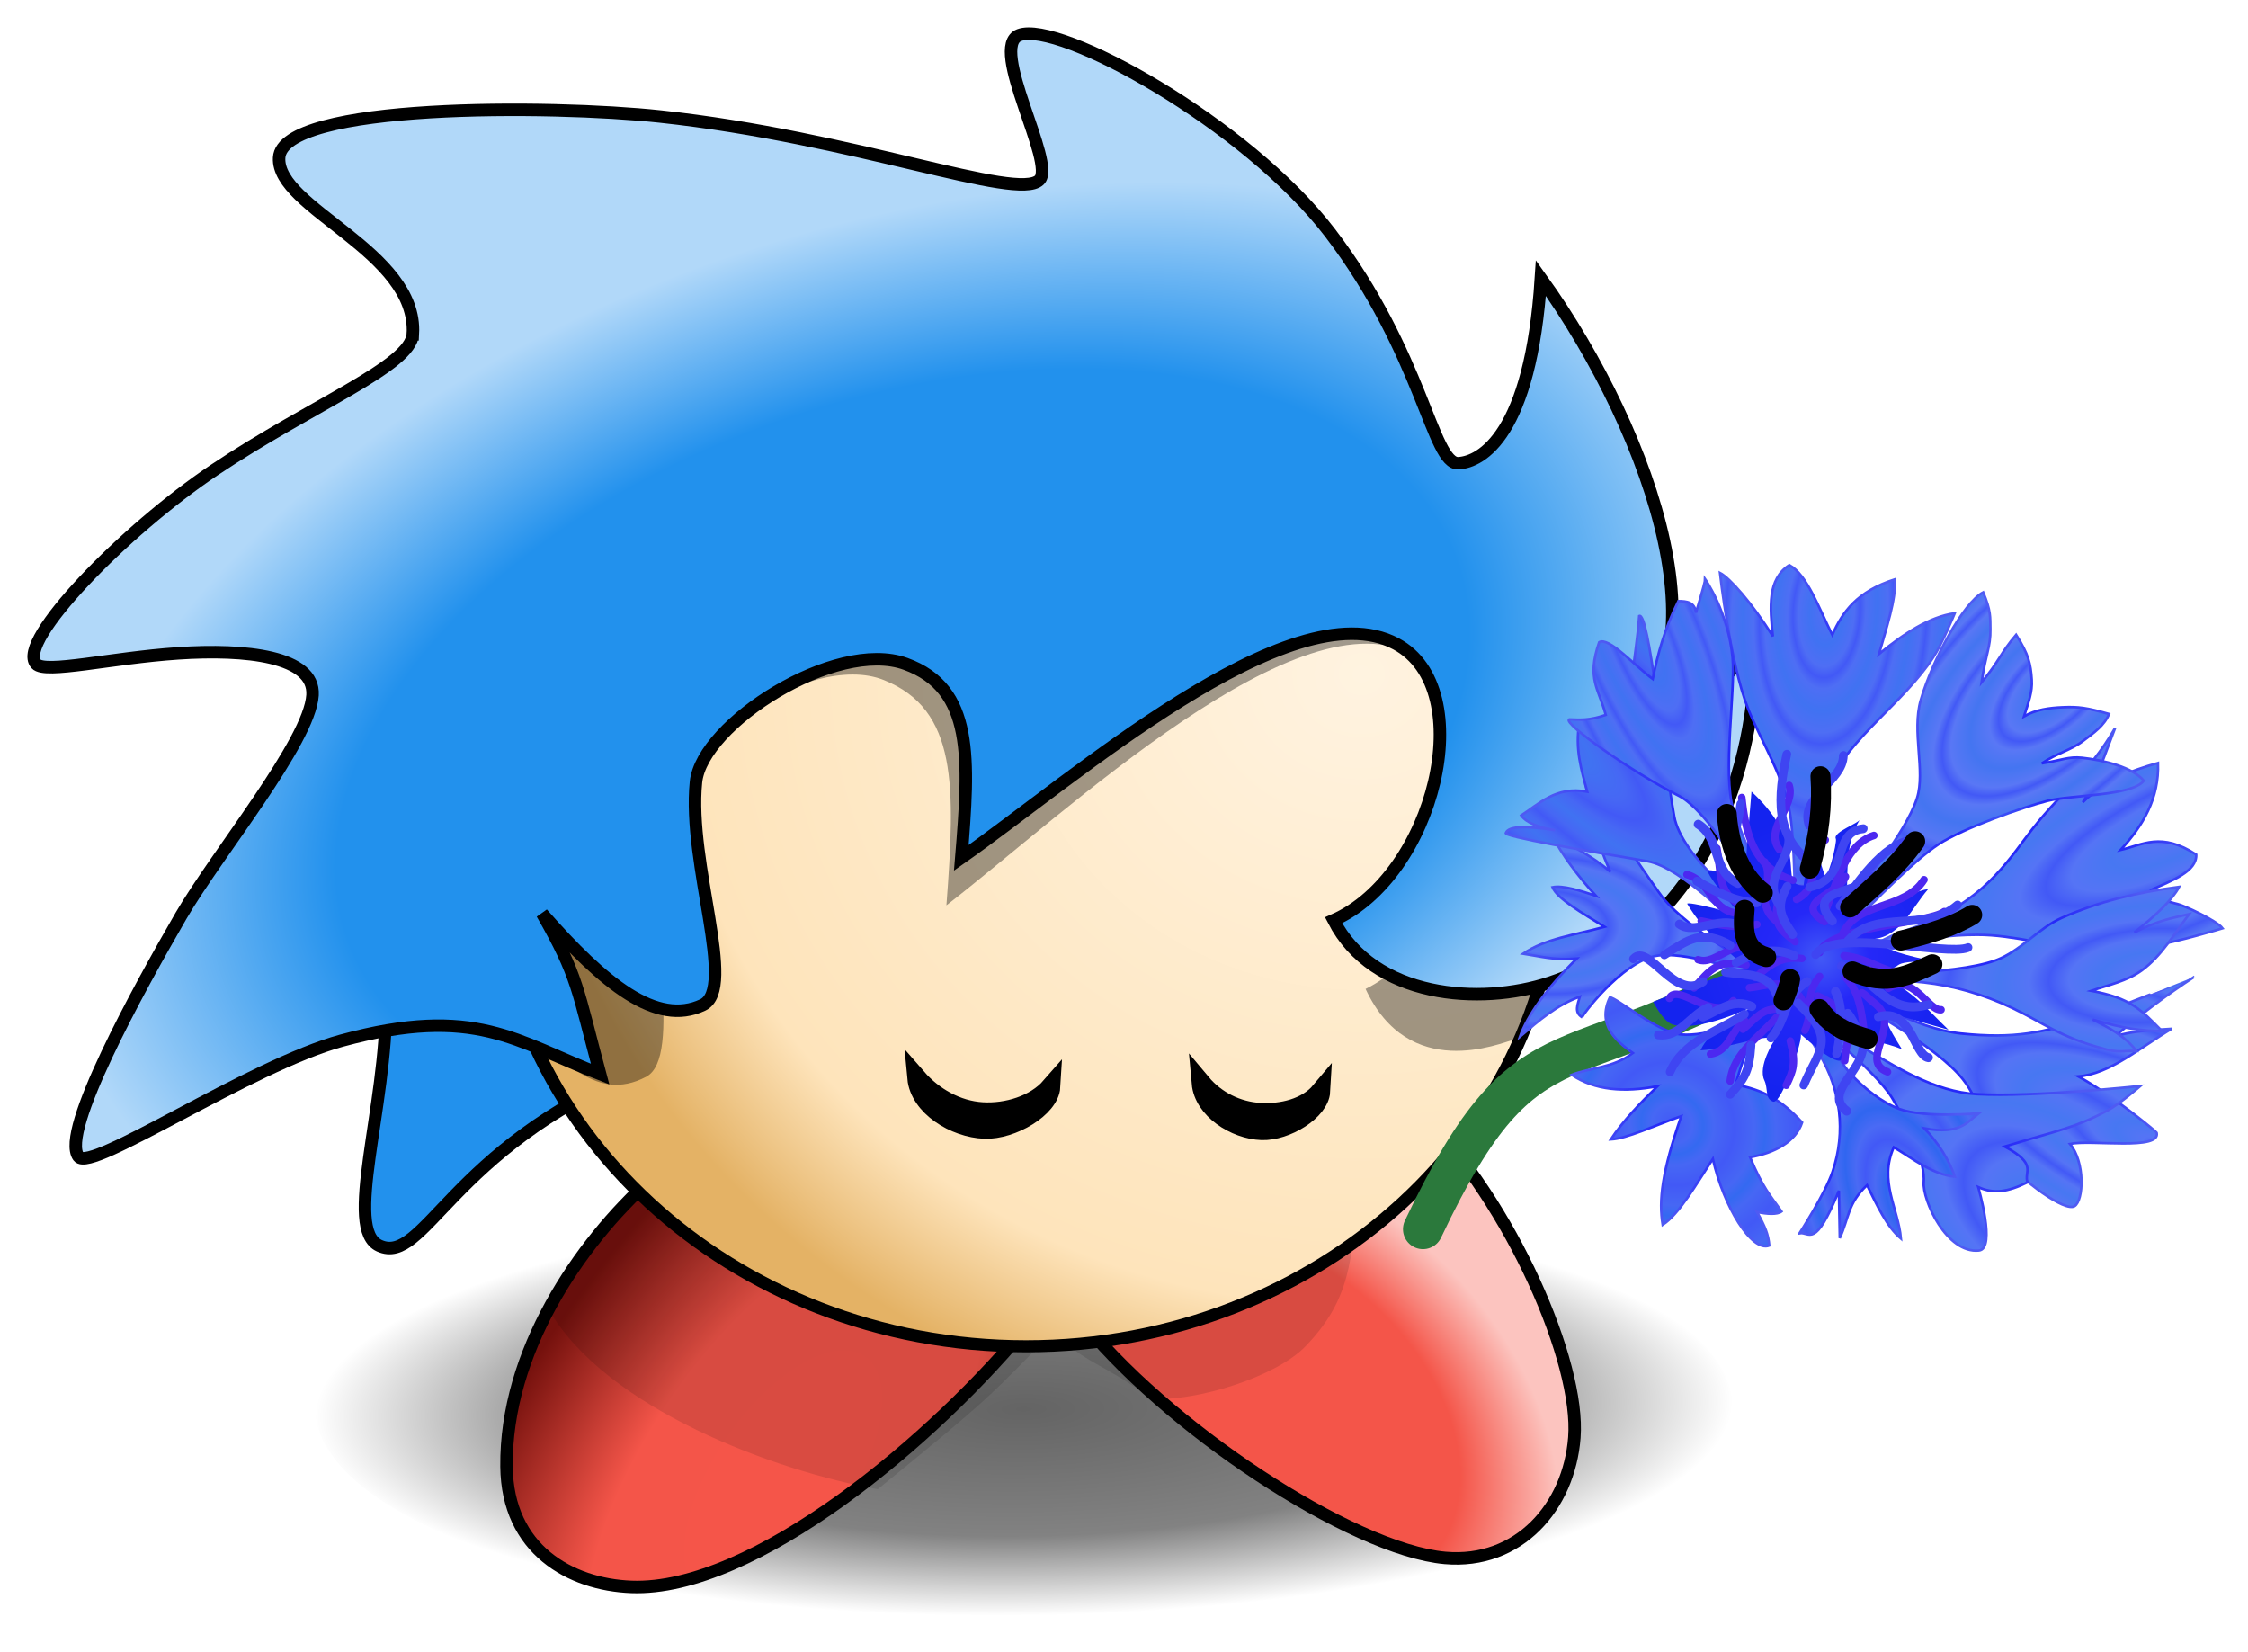 <?xml version="1.0" encoding="UTF-8" standalone="no"?>
<!-- Created with Inkscape (http://www.inkscape.org/) -->

<svg
   xmlns:dc="http://purl.org/dc/elements/1.1/"
   xmlns:cc="http://creativecommons.org/ns#"
   xmlns:rdf="http://www.w3.org/1999/02/22-rdf-syntax-ns#"
   xmlns:svg="http://www.w3.org/2000/svg"
   xmlns="http://www.w3.org/2000/svg"
   xmlns:xlink="http://www.w3.org/1999/xlink"
   xmlns:sodipodi="http://sodipodi.sourceforge.net/DTD/sodipodi-0.dtd"
   xmlns:inkscape="http://www.inkscape.org/namespaces/inkscape"
   width="90.035"
   height="66.159"
   id="svg2"
   version="1.1"
   inkscape:version="0.48.4 r9939"
   sodipodi:docname="boo-bleuet.svg"
   inkscape:export-filename="D:\Raoul\Desktop\Boo yAronet\boo-bleuet.png"
   inkscape:export-xdpi="89.965256"
   inkscape:export-ydpi="89.965256">
  <defs
     id="defs4">
    <linearGradient
       id="linearGradient4499">
      <stop
         style="stop-color:#000000;stop-opacity:0.41;"
         offset="0"
         id="stop4501" />
      <stop
         id="stop4503"
         offset="0.615"
         style="stop-color:#000000;stop-opacity:0.131;" />
      <stop
         id="stop4505"
         offset="1"
         style="stop-color:#000000;stop-opacity:0;" />
    </linearGradient>
    <linearGradient
       id="linearGradient4278">
      <stop
         id="stop4280"
         offset="0"
         style="stop-color:#4c28f0;stop-opacity:1;" />
      <stop
         id="stop4282"
         offset="1"
         style="stop-color:#0509ed;stop-opacity:1;" />
    </linearGradient>
    <linearGradient
       id="linearGradient4155">
      <stop
         id="stop4157"
         offset="0"
         style="stop-color:#4259f6;stop-opacity:1;" />
      <stop
         style="stop-color:#2528f8;stop-opacity:1;"
         offset="0.333"
         id="stop4159" />
      <stop
         id="stop4161"
         offset="1"
         style="stop-color:#1423ef;stop-opacity:1;" />
    </linearGradient>
    <linearGradient
       id="linearGradient4079">
      <stop
         style="stop-color:#4259f6;stop-opacity:1;"
         offset="0"
         id="stop4081" />
      <stop
         id="stop4083"
         offset="0.333"
         style="stop-color:#2528f8;stop-opacity:1;" />
      <stop
         style="stop-color:#4f5af3;stop-opacity:1;"
         offset="1"
         id="stop4085" />
    </linearGradient>
    <linearGradient
       id="linearGradient4029">
      <stop
         style="stop-color:#4259f6;stop-opacity:1;"
         offset="0"
         id="stop4031" />
      <stop
         id="stop4033"
         offset="0.392"
         style="stop-color:#4667f4;stop-opacity:1;" />
      <stop
         style="stop-color:#4072f2;stop-opacity:1;"
         offset="1"
         id="stop4035" />
    </linearGradient>
    <linearGradient
       id="linearGradient4005">
      <stop
         id="stop4007"
         offset="0"
         style="stop-color:#4259f6;stop-opacity:1;" />
      <stop
         style="stop-color:#4667f4;stop-opacity:1;"
         offset="0.654"
         id="stop4009" />
      <stop
         id="stop4011"
         offset="1"
         style="stop-color:#3469f1;stop-opacity:1;" />
    </linearGradient>
    <linearGradient
       id="linearGradient3989">
      <stop
         style="stop-color:#4259f6;stop-opacity:1;"
         offset="0"
         id="stop3991" />
      <stop
         id="stop3993"
         offset="0.466"
         style="stop-color:#4a6af4;stop-opacity:1;" />
      <stop
         style="stop-color:#3066f0;stop-opacity:1;"
         offset="1"
         id="stop3995" />
    </linearGradient>
    <linearGradient
       id="linearGradient3949">
      <stop
         id="stop3951"
         offset="0"
         style="stop-color:#4259f6;stop-opacity:1;" />
      <stop
         style="stop-color:#5574f5;stop-opacity:1;"
         offset="0.392"
         id="stop3953" />
      <stop
         id="stop3955"
         offset="1"
         style="stop-color:#4777f2;stop-opacity:1;" />
    </linearGradient>
    <linearGradient
       id="linearGradient3933">
      <stop
         style="stop-color:#4259f6;stop-opacity:1;"
         offset="0"
         id="stop3935" />
      <stop
         id="stop3937"
         offset="0.314"
         style="stop-color:#5977f5;stop-opacity:1;" />
      <stop
         style="stop-color:#4475f1;stop-opacity:1;"
         offset="1"
         id="stop3939" />
    </linearGradient>
    <linearGradient
       id="linearGradient3909">
      <stop
         id="stop3911"
         offset="0"
         style="stop-color:#4259f6;stop-opacity:1;" />
      <stop
         style="stop-color:#4e6ef4;stop-opacity:1;"
         offset="0.333"
         id="stop3923" />
      <stop
         id="stop3913"
         offset="1"
         style="stop-color:#4072f2;stop-opacity:1;" />
    </linearGradient>
    <linearGradient
       id="linearGradient4140">
      <stop
         id="stop4148"
         offset="0"
         style="stop-color:#000000;stop-opacity:0.73;" />
      <stop
         style="stop-color:#000000;stop-opacity:0.588;"
         offset="0.615"
         id="stop4150" />
      <stop
         style="stop-color:#000000;stop-opacity:0;"
         offset="1"
         id="stop4144" />
    </linearGradient>
    <linearGradient
       id="linearGradient3892">
      <stop
         style="stop-color:#f55549;stop-opacity:1;"
         offset="0"
         id="stop3894" />
      <stop
         id="stop3900"
         offset="0.5"
         style="stop-color:#f45549;stop-opacity:1;" />
      <stop
         style="stop-color:#75110d;stop-opacity:1;"
         offset="1"
         id="stop3896" />
    </linearGradient>
    <linearGradient
       id="linearGradient3882">
      <stop
         style="stop-color:#f45549;stop-opacity:1;"
         offset="0"
         id="stop3884" />
      <stop
         id="stop3890"
         offset="0.662"
         style="stop-color:#f45549;stop-opacity:1;" />
      <stop
         style="stop-color:#fcc4bf;stop-opacity:1;"
         offset="1"
         id="stop3886" />
    </linearGradient>
    <linearGradient
       id="linearGradient3874">
      <stop
         id="stop3876"
         offset="0"
         style="stop-color:#fff3e0;stop-opacity:0;" />
      <stop
         style="stop-color:#fee4bb;stop-opacity:0;"
         offset="0.824"
         id="stop3878" />
      <stop
         id="stop3880"
         offset="1"
         style="stop-color:#e4b265;stop-opacity:0;" />
    </linearGradient>
    <linearGradient
       id="linearGradient3866">
      <stop
         id="stop3868"
         offset="0"
         style="stop-color:#2291ed;stop-opacity:0;" />
      <stop
         style="stop-color:#2291ed;stop-opacity:0;"
         offset="0.67"
         id="stop3870" />
      <stop
         id="stop3872"
         offset="1"
         style="stop-color:#b1d8f9;stop-opacity:0;" />
    </linearGradient>
    <linearGradient
       id="linearGradient3858">
      <stop
         id="stop3860"
         offset="0"
         style="stop-color:#2291ed;stop-opacity:1;" />
      <stop
         style="stop-color:#2291ed;stop-opacity:1;"
         offset="0.421"
         id="stop3862" />
      <stop
         id="stop3864"
         offset="1"
         style="stop-color:#b1d8f9;stop-opacity:1;" />
    </linearGradient>
    <linearGradient
       id="linearGradient3830">
      <stop
         style="stop-color:#2291ed;stop-opacity:1;"
         offset="0"
         id="stop3832" />
      <stop
         id="stop3838"
         offset="0.67"
         style="stop-color:#2291ed;stop-opacity:1;" />
      <stop
         style="stop-color:#b1d8f9;stop-opacity:1;"
         offset="1"
         id="stop3834" />
    </linearGradient>
    <linearGradient
       id="linearGradient3802">
      <stop
         id="stop3804"
         offset="0"
         style="stop-color:#e4b265;stop-opacity:1;" />
      <stop
         style="stop-color:#fee4bb;stop-opacity:1;"
         offset="0.25"
         id="stop3806" />
      <stop
         id="stop3808"
         offset="1"
         style="stop-color:#fff3e0;stop-opacity:1;" />
    </linearGradient>
    <linearGradient
       id="linearGradient3784">
      <stop
         style="stop-color:#fff3e0;stop-opacity:1;"
         offset="0"
         id="stop3786" />
      <stop
         id="stop3800"
         offset="0.824"
         style="stop-color:#fee4bb;stop-opacity:1;" />
      <stop
         style="stop-color:#e4b265;stop-opacity:1;"
         offset="1"
         id="stop3788" />
    </linearGradient>
    <radialGradient
       inkscape:collect="always"
       xlink:href="#linearGradient3784"
       id="radialGradient3828"
       cx="390.655"
       cy="204.951"
       fx="390.655"
       fy="204.951"
       r="20.098"
       gradientTransform="matrix(-1.539,0.025,-0.021,-1.505,1020.069,490.062)"
       gradientUnits="userSpaceOnUse"
       spreadMethod="pad" />
    <radialGradient
       inkscape:collect="always"
       xlink:href="#linearGradient3830"
       id="radialGradient3846"
       cx="360.629"
       cy="198.771"
       fx="360.629"
       fy="198.771"
       r="35.058"
       gradientTransform="matrix(0.947,-0.316,0.189,0.567,-17.785,196.078)"
       gradientUnits="userSpaceOnUse" />
    <radialGradient
       inkscape:collect="always"
       xlink:href="#linearGradient3830"
       id="radialGradient3856"
       cx="341.362"
       cy="210.489"
       fx="341.362"
       fy="210.489"
       r="5.924"
       gradientTransform="matrix(1.596,-0.156,0.194,1.983,-244.264,-153.482)"
       gradientUnits="userSpaceOnUse" />
    <radialGradient
       inkscape:collect="always"
       xlink:href="#linearGradient3882"
       id="radialGradient3888"
       cx="374.984"
       cy="222.066"
       fx="374.984"
       fy="222.066"
       r="10.462"
       gradientTransform="matrix(0.971,0.818,-0.573,0.681,138.952,-236.538)"
       gradientUnits="userSpaceOnUse" />
    <radialGradient
       inkscape:collect="always"
       xlink:href="#linearGradient3892"
       id="radialGradient3898"
       cx="356.518"
       cy="225.067"
       fx="356.518"
       fy="225.067"
       r="11.036"
       gradientTransform="matrix(0.808,0.558,-1.188,1.718,335.834,-361.747)"
       gradientUnits="userSpaceOnUse" />
    <filter
       inkscape:collect="always"
       id="filter4098"
       color-interpolation-filters="sRGB">
      <feGaussianBlur
         inkscape:collect="always"
         stdDeviation="0.723"
         id="feGaussianBlur4100" />
    </filter>
    <filter
       inkscape:collect="always"
       id="filter4132"
       x="-0.069"
       width="1.139"
       y="-0.147"
       height="1.295"
       color-interpolation-filters="sRGB">
      <feGaussianBlur
         inkscape:collect="always"
         stdDeviation="0.843"
         id="feGaussianBlur4134" />
    </filter>
    <radialGradient
       inkscape:collect="always"
       xlink:href="#linearGradient4140"
       id="radialGradient4146"
       cx="357.098"
       cy="230.532"
       fx="357.098"
       fy="230.532"
       r="25.759"
       gradientTransform="matrix(1,-0.009,0.003,0.209,-0.687,185.622)"
       gradientUnits="userSpaceOnUse" />
    <radialGradient
       inkscape:collect="always"
       xlink:href="#linearGradient3909"
       id="radialGradient3907"
       cx="61.79"
       cy="18.85"
       fx="61.79"
       fy="18.85"
       r="4.953"
       gradientTransform="matrix(-0.083,0.079,-0.255,-0.268,77.059,17.861)"
       gradientUnits="userSpaceOnUse"
       spreadMethod="reflect" />
    <radialGradient
       inkscape:collect="always"
       xlink:href="#linearGradient3909"
       id="radialGradient3921"
       cx="73.842"
       cy="21.25"
       fx="73.842"
       fy="21.25"
       r="4.75"
       gradientTransform="matrix(-0.135,0.041,-0.082,-0.267,85.354,16.702)"
       gradientUnits="userSpaceOnUse"
       spreadMethod="reflect" />
    <radialGradient
       inkscape:collect="always"
       xlink:href="#linearGradient3933"
       id="radialGradient3931"
       cx="84.238"
       cy="24.373"
       fx="84.238"
       fy="24.373"
       r="5.145"
       gradientTransform="matrix(-0.122,-0.06,0.121,-0.246,90.601,24.739)"
       gradientUnits="userSpaceOnUse"
       spreadMethod="reflect" />
    <radialGradient
       inkscape:collect="always"
       xlink:href="#linearGradient3949"
       id="radialGradient3947"
       cx="89.926"
       cy="17.297"
       fx="89.926"
       fy="17.297"
       r="6.597"
       gradientTransform="matrix(-0.099,-0.097,0.306,-0.313,93.511,31.558)"
       gradientUnits="userSpaceOnUse"
       spreadMethod="reflect" />
    <radialGradient
       inkscape:collect="always"
       xlink:href="#linearGradient3949"
       id="radialGradient3963"
       cx="94.269"
       cy="22.906"
       fx="94.269"
       fy="22.906"
       r="6.826"
       gradientTransform="matrix(-0.057,-0.124,0.271,-0.124,90.047,37.721)"
       gradientUnits="userSpaceOnUse"
       spreadMethod="reflect" />
    <radialGradient
       inkscape:collect="always"
       xlink:href="#linearGradient3949"
       id="radialGradient3971"
       cx="93.68"
       cy="29.883"
       fx="93.68"
       fy="29.883"
       r="6.573"
       gradientTransform="matrix(0.008,-0.104,0.304,0.023,83.855,38.53)"
       gradientUnits="userSpaceOnUse"
       spreadMethod="reflect" />
    <radialGradient
       inkscape:collect="always"
       xlink:href="#linearGradient3949"
       id="radialGradient3979"
       cx="88.862"
       cy="40.102"
       fx="88.862"
       fy="40.102"
       r="6.905"
       gradientTransform="matrix(0.045,-0.173,0.314,0.083,74.432,45.784)"
       gradientUnits="userSpaceOnUse"
       spreadMethod="reflect" />
    <radialGradient
       inkscape:collect="always"
       xlink:href="#linearGradient3989"
       id="radialGradient3987"
       cx="86.101"
       cy="33.604"
       fx="86.101"
       fy="33.604"
       r="4.166"
       gradientTransform="matrix(0.121,-0.112,0.219,0.237,67.126,36.828)"
       gradientUnits="userSpaceOnUse"
       spreadMethod="reflect" />
    <radialGradient
       inkscape:collect="always"
       xlink:href="#linearGradient4005"
       id="radialGradient4003"
       cx="74.773"
       cy="32.83"
       fx="74.773"
       fy="32.83"
       r="4.963"
       gradientTransform="matrix(0.24,0.093,-0.087,0.225,59.917,21.101)"
       gradientUnits="userSpaceOnUse"
       spreadMethod="reflect" />
    <radialGradient
       inkscape:collect="always"
       xlink:href="#linearGradient3949"
       id="radialGradient4019"
       cx="67.537"
       cy="29.734"
       fx="67.537"
       fy="29.734"
       r="5.066"
       gradientTransform="matrix(0.228,-0.078,0.044,0.128,50.831,31.2)"
       gradientUnits="userSpaceOnUse"
       spreadMethod="reflect" />
    <radialGradient
       inkscape:collect="always"
       xlink:href="#linearGradient4029"
       id="radialGradient4027"
       cx="64.196"
       cy="21.983"
       fx="64.196"
       fy="21.983"
       r="5.501"
       gradientTransform="matrix(0.496,0.213,-0.051,0.118,33.466,5.716)"
       gradientUnits="userSpaceOnUse"
       spreadMethod="reflect" />
    <radialGradient
       inkscape:collect="always"
       xlink:href="#linearGradient4079"
       id="radialGradient4045"
       cx="70.133"
       cy="21.936"
       fx="70.133"
       fy="21.936"
       r="5.501"
       gradientTransform="matrix(1,0,0,0.939,0,1.328)"
       gradientUnits="userSpaceOnUse" />
    <radialGradient
       inkscape:collect="always"
       xlink:href="#linearGradient4079"
       id="radialGradient4053"
       cx="86.849"
       cy="27.82"
       fx="86.849"
       fy="27.82"
       r="6.573"
       gradientTransform="matrix(1,0,0,0.801,0,5.545)"
       gradientUnits="userSpaceOnUse" />
    <radialGradient
       inkscape:collect="always"
       xlink:href="#linearGradient4079"
       id="radialGradient4061"
       cx="85.208"
       cy="31.755"
       fx="85.208"
       fy="31.755"
       r="6.905"
       gradientTransform="matrix(1,0,0,0.628,0,11.812)"
       gradientUnits="userSpaceOnUse" />
    <radialGradient
       inkscape:collect="always"
       xlink:href="#linearGradient4079"
       id="radialGradient4069"
       cx="82.264"
       cy="33.636"
       fx="82.264"
       fy="33.636"
       r="4.166"
       gradientTransform="matrix(1,0,0,1.008,0,-0.255)"
       gradientUnits="userSpaceOnUse" />
    <radialGradient
       inkscape:collect="always"
       xlink:href="#linearGradient4079"
       id="radialGradient4077"
       cx="71.421"
       cy="29.091"
       fx="71.421"
       fy="29.091"
       r="5.066"
       gradientTransform="matrix(1,0,0,1.041,0,-1.178)"
       gradientUnits="userSpaceOnUse" />
    <radialGradient
       inkscape:collect="always"
       xlink:href="#linearGradient4079"
       id="radialGradient4093"
       cx="86.4"
       cy="20.591"
       fx="86.4"
       fy="20.591"
       r="6.597"
       gradientTransform="matrix(1,0,0,0.949,0,1.059)"
       gradientUnits="userSpaceOnUse" />
    <radialGradient
       inkscape:collect="always"
       xlink:href="#linearGradient4079"
       id="radialGradient4101"
       cx="73.788"
       cy="18.326"
       fx="73.788"
       fy="18.326"
       r="4.75"
       gradientTransform="matrix(1,0,0,1.369,0,-6.759)"
       gradientUnits="userSpaceOnUse" />
    <radialGradient
       inkscape:collect="always"
       xlink:href="#linearGradient4079"
       id="radialGradient4109"
       cx="75.454"
       cy="33.842"
       fx="75.454"
       fy="33.842"
       r="4.963"
       gradientTransform="matrix(1,0,0,1.126,0,-4.251)"
       gradientUnits="userSpaceOnUse" />
    <radialGradient
       inkscape:collect="always"
       xlink:href="#linearGradient4079"
       id="radialGradient4117"
       cx="82.833"
       cy="18.737"
       fx="82.833"
       fy="18.737"
       r="5.145"
       gradientTransform="matrix(1,0,0,1.488,0,-9.14)"
       gradientUnits="userSpaceOnUse" />
    <radialGradient
       inkscape:collect="always"
       xlink:href="#linearGradient4079"
       id="radialGradient4141"
       cx="70.366"
       cy="20.189"
       fx="70.366"
       fy="20.189"
       r="4.953"
       gradientTransform="matrix(1,0,0,1.153,0,-3.098)"
       gradientUnits="userSpaceOnUse" />
    <radialGradient
       inkscape:collect="always"
       xlink:href="#linearGradient4155"
       id="radialGradient4153"
       cx="78.281"
       cy="27.134"
       fx="78.281"
       fy="27.134"
       r="5.781"
       gradientUnits="userSpaceOnUse" />
    <radialGradient
       inkscape:collect="always"
       xlink:href="#linearGradient4079"
       id="radialGradient4352"
       cx="85.334"
       cy="23.709"
       fx="85.334"
       fy="23.709"
       r="6.826"
       gradientTransform="matrix(1,0,0,0.631,0,8.744)"
       gradientUnits="userSpaceOnUse" />
    <radialGradient
       inkscape:collect="always"
       xlink:href="#linearGradient4499"
       id="radialGradient4481"
       gradientUnits="userSpaceOnUse"
       gradientTransform="matrix(1,-0.009,0.003,0.209,-0.687,185.622)"
       cx="357.098"
       cy="230.532"
       fx="357.098"
       fy="230.532"
       r="25.759" />
  </defs>
  <sodipodi:namedview
     id="base"
     pagecolor="#ffffff"
     bordercolor="#666666"
     borderopacity="1.0"
     inkscape:pageopacity="0.0"
     inkscape:pageshadow="2"
     inkscape:zoom="7.919596"
     inkscape:cx="60.881481"
     inkscape:cy="44.01713"
     inkscape:document-units="px"
     inkscape:current-layer="layer1"
     showgrid="false"
     inkscape:window-width="1920"
     inkscape:window-height="1027"
     inkscape:window-x="-8"
     inkscape:window-y="-8"
     inkscape:window-maximized="1"
     inkscape:snap-global="true"
     fit-margin-top="1"
     fit-margin-left="1"
     fit-margin-right="1"
     fit-margin-bottom="1" />
  <g
     inkscape:label="Calque 1"
     inkscape:groupmode="layer"
     id="layer1"
     transform="translate(-325.16,-164.793)">
    <path
       sodipodi:type="arc"
       style="fill:url(#radialGradient4146);fill-opacity:1;fill-rule:nonzero;stroke:none;opacity:0.833"
       id="path4136"
       sodipodi:cx="357.09821"
       sodipodi:cy="230.53183"
       sodipodi:rx="25.758928"
       sodipodi:ry="5.7589288"
       d="m 382.857,230.532 c 0,3.181 -11.533,5.759 -25.759,5.759 -14.226,0 -25.759,-2.578 -25.759,-5.759 0,-3.181 11.533,-5.759 25.759,-5.759 14.226,0 25.759,2.578 25.759,5.759 z"
       transform="matrix(1.102,0,0,1.535,-27.363,-132.727)" />
    <path
       style="fill:url(#radialGradient3898);fill-opacity:1;stroke:#000000;stroke-width:0.5;stroke-linecap:butt;stroke-linejoin:miter;stroke-miterlimit:7.18;stroke-opacity:1;stroke-dasharray:none"
       d="m 351.25,212.005 c -2.935,2.611 -5.85,6.979 -5.804,11.518 0.034,3.321 2.555,4.728 5,4.821 4.868,0.186 12.135,-5.852 16.071,-10.714 -4.01,-5.219 -11.976,-6.183 -15.268,-5.625 z"
       id="path3776"
       inkscape:connector-curvature="0"
       sodipodi:nodetypes="csscc" />
    <path
       style="fill:url(#radialGradient3856);fill-opacity:1;stroke:#000000;stroke-width:0.5;stroke-linecap:butt;stroke-linejoin:miter;stroke-miterlimit:7.18;stroke-opacity:1;stroke-dasharray:none"
       d="m 340.625,204.862 c 0.018,4.328 -1.722,9.166 -0.268,9.821 1.786,0.805 2.861,-3.888 10.268,-6.964 -0.629,-3.701 -7.34,-4.864 -10,-2.857 z"
       id="path3772"
       inkscape:connector-curvature="0"
       sodipodi:nodetypes="cscc"
       inkscape:export-filename="D:\Raoul\Desktop\booGF.png"
       inkscape:export-xdpi="514"
       inkscape:export-ydpi="514" />
    <path
       style="fill:url(#radialGradient3888);fill-opacity:1;stroke:#000000;stroke-width:0.5;stroke-linecap:butt;stroke-linejoin:miter;stroke-miterlimit:7.18;stroke-opacity:1;stroke-dasharray:none"
       d="m 382.054,209.326 c 3.668,3.693 6.393,10.032 6.161,13.036 -0.214,2.771 -2.232,5.082 -5.179,4.821 -3.715,-0.329 -11.24,-5.246 -14.732,-9.732 0.169,-5.469 8.921,-9.407 13.75,-8.125 z"
       id="path3774"
       inkscape:connector-curvature="0"
       sodipodi:nodetypes="csscc"
       inkscape:export-filename="D:\Raoul\Desktop\booGF.png"
       inkscape:export-xdpi="514"
       inkscape:export-ydpi="514" />
    <path
       transform="matrix(1.084,0,0,1.196,-11.747,-21.733)"
       style="opacity:0.337;fill:#000000;fill-opacity:1;stroke:none;filter:url(#filter4132);stroke-width:0.439;stroke-miterlimit:7.18;stroke-dasharray:none"
       d="m 336.535,194.192 c 6.184,0.319 19.873,-1.34 24.717,1.486 -0.741,2.001 -0.174,3.459 -2.232,5.374 -1.076,1 -3.971,1.834 -5.675,1.745 -1.786,-1.209 -2.562,-1.207 -3.603,-2.272 -2.441,2.221 -2.132,2.075 -6.511,5.299 -3.744,-0.602 -10.048,-2.678 -12.173,-6.041 1.26,-2.356 2.18,-3.307 5.478,-5.592 z"
       id="path4102"
       inkscape:connector-curvature="0"
       sodipodi:nodetypes="ccsccccc"
       inkscape:export-filename="D:\Raoul\Desktop\booGF.png"
       inkscape:export-xdpi="514"
       inkscape:export-ydpi="514" />
    <path
       sodipodi:type="arc"
       style="fill:url(#radialGradient3828);fill-opacity:1;fill-rule:nonzero;stroke:#000000;stroke-width:0.476;stroke-linecap:butt;stroke-linejoin:miter;stroke-miterlimit:7.18;stroke-opacity:1;stroke-dasharray:none"
       id="path3002"
       sodipodi:cx="402.1875"
       sodipodi:cy="198.56754"
       sodipodi:rx="19.598215"
       sodipodi:ry="19.330357"
       d="m 421.786,198.568 c 0,10.676 -8.774,19.33 -19.598,19.33 -10.824,0 -19.598,-8.654 -19.598,-19.33 0,-10.676 8.774,-19.33 19.598,-19.33 10.824,0 19.598,8.654 19.598,19.33 z"
       transform="matrix(1.088,0,0,1.015,-71.327,-2.459)"
       inkscape:export-filename="D:\Raoul\Desktop\booGF.png"
       inkscape:export-xdpi="514"
       inkscape:export-ydpi="514" />
    <path
       sodipodi:nodetypes="acaca"
       inkscape:connector-curvature="0"
       id="path4154"
       d="m 375.692,210.065 c -1.071,-0.038 -2.324,-0.845 -2.419,-1.894 0.584,0.697 1.431,1.12 2.342,1.175 0.879,0.053 1.874,-0.179 2.436,-0.848 -0.044,0.777 -1.381,1.602 -2.36,1.567 z"
       style="fill:#000000;fill-opacity:1;stroke:#000000;stroke-width:0.771;stroke-linecap:butt;stroke-linejoin:miter;stroke-miterlimit:28.2;stroke-opacity:1;stroke-dasharray:none" />
    <path
       sodipodi:nodetypes="cccccscsssccc"
       inkscape:connector-curvature="0"
       id="path3904"
       d="m 365.854,183.514 c 8.309,0.879 12.508,2.976 18.704,4.909 0.792,4.002 2.167,6.466 2.482,8.973 -0.613,3.29 -1.199,5.137 -2.546,7.613 -0.605,0.161 -3.931,1.438 -5.531,-1.679 4.025,-1.777 5.225,-9.344 1.841,-11.146 -4.224,-2.249 -12.926,5.267 -17.328,8.347 0.33,-3.973 0.424,-6.552 -2.314,-7.544 -2.805,-1.016 -8.151,2.404 -8.393,4.732 -0.341,3.282 0.997,7.898 -0.391,8.555 -1.851,0.876 -3.285,-0.464 -5.77,-3.287 1.444,2.534 -4.777,-1.782 -7.644,-4.249 9.083,-9.3 15.192,-12.491 26.89,-15.224 z"
       style="opacity:0.609;fill:#000000;fill-opacity:1;stroke:none;filter:url(#filter4098)"
       transform="matrix(1.084,0,0,1.196,-30.943,-38.786)" />
    <path
       style="fill:none;stroke:#2b793c;stroke-width:1.6;stroke-linecap:round;stroke-linejoin:miter;stroke-miterlimit:4;stroke-opacity:1;stroke-dasharray:none"
       d="m 382.151,214.018 c 4.374,-9.228 5.76,-5.374 15.276,-11.34"
       id="path4477"
       inkscape:connector-curvature="0"
       sodipodi:nodetypes="cc" />
    <path
       style="fill:url(#radialGradient3846);fill-opacity:1;stroke:#000000;stroke-width:0.5;stroke-linecap:butt;stroke-linejoin:miter;stroke-miterlimit:7.18;stroke-opacity:1;stroke-dasharray:none"
       d="m 341.696,178.166 c 0.185,-3.303 -5.465,-5.022 -5.357,-7.054 0.117,-2.201 10.896,-2.121 15.268,-1.652 7.785,0.836 14.286,3.401 15.179,2.545 0.683,-0.655 -2.048,-5.333 -0.804,-5.804 1.589,-0.602 9.098,3.528 12.45,7.918 3.705,4.852 4.091,9.283 5.139,9.225 0.923,-0.051 2.897,-1.137 3.304,-7.411 4.603,6.405 7.561,15.625 2.946,18.214 2.886,-0.536 3.711,-1.509 5.625,-3.482 0.128,4.634 -1.972,11.404 -8.214,13.482 -2.796,0.931 -7.061,0.616 -8.661,-2.5 4.025,-1.777 5.884,-9.27 2.5,-11.071 -4.224,-2.249 -13.008,5.491 -17.411,8.571 0.33,-3.973 0.506,-6.776 -2.232,-7.768 -2.805,-1.016 -8.151,2.404 -8.393,4.732 -0.341,3.282 1.656,8.272 0.268,8.929 -1.851,0.876 -3.944,-0.837 -6.429,-3.661 1.444,2.534 1.4,2.997 2.321,6.429 -3.364,-1.3 -4.995,-2.796 -10.357,-1.339 -3.648,0.991 -10.052,5.306 -10.536,4.643 -0.732,-1.003 2.399,-6.695 4.107,-9.643 1.431,-2.47 5.156,-6.975 5.268,-8.839 0.094,-1.565 -2.688,-1.852 -5.384,-1.671 -2.695,0.181 -5.323,0.83 -5.688,0.421 -0.805,-0.902 3.559,-5.37 7.143,-7.768 3.953,-2.645 7.874,-4.159 7.946,-5.446 z"
       id="path2996"
       inkscape:connector-curvature="0"
       sodipodi:nodetypes="ssssssscccscscsssccssssssss"
       inkscape:export-xdpi="514"
       inkscape:export-ydpi="514"
       inkscape:export-filename="D:\Raoul\Desktop\booGF.png" />
    <path
       style="fill:#000000;fill-opacity:1;stroke:#000000;stroke-width:0.771;stroke-linecap:butt;stroke-linejoin:miter;stroke-miterlimit:28.2;stroke-opacity:1;stroke-dasharray:none"
       d="m 364.596,210.011 c -1.201,-0.042 -2.606,-0.912 -2.712,-2.045 0.655,0.752 1.6,1.293 2.615,1.354 0.991,0.06 2.113,-0.279 2.743,-1.001 -0.05,0.839 -1.548,1.73 -2.646,1.692 z"
       id="path4152"
       inkscape:connector-curvature="0"
       sodipodi:nodetypes="acaca" />
    <g
       id="g4398"
       transform="matrix(0.937,0.349,-0.349,0.937,87.143,-117.29)">
      <path
         sodipodi:nodetypes="cssccccscsssc"
         transform="translate(325.014,164.643)"
         inkscape:connector-curvature="0"
         id="path3833"
         d="m 80.339,27.954 c -0.004,8.97e-4 2.464,0.526 4.246,0.063 2.088,-0.542 3.058,-1.168 4.53,-2.336 0.769,-0.61 3.44,-3.064 3.441,-3.062 -0.777,1.054 -1.496,2.166 -2.147,3.346 0.537,-0.412 1.278,-0.743 2.02,-1.073 -0.909,1.132 -1.701,2.577 -2.841,3.094 1.576,0.234 3.712,0.991 3.725,1.01 0.443,0.626 -2.358,1.173 -3.094,1.641 0.827,0.466 1.309,1.932 1.042,2.273 -0.277,0.354 -2.303,-0.208 -3.346,-0.821 C 86.861,31.471 86.341,30.337 85.295,29.706 83.844,28.831 80.433,28.365 80.433,28.365"
         style="fill:url(#radialGradient3971);fill-opacity:1;stroke:url(#radialGradient4053);stroke-width:0.1;stroke-linecap:butt;stroke-linejoin:miter;stroke-miterlimit:4;stroke-opacity:1;stroke-dasharray:none" />
      <path
         sodipodi:nodetypes="cssscccacssc"
         transform="translate(325.014,164.643)"
         inkscape:connector-curvature="0"
         id="path3831"
         d="m 78.366,29.454 c 0,0 3.468,1.099 4.53,1.941 1.193,0.947 2.185,2.056 2.368,2.715 0.194,0.701 1.866,2.378 3.03,1.799 0.626,-0.311 -0.915,-2.368 -0.915,-2.368 0.676,0.045 1.17,-0.222 1.784,-0.868 -0.298,-0.361 0.153,-0.816 -1.357,-1.026 1.839,-1.394 2.383,-1.694 3.346,-2.778 0.366,-0.412 0.9,-1.389 0.9,-1.389 0,0 -3.864,1.923 -6.014,2.589 -1.644,0.509 -3.441,0.112 -5.098,-0.189 -0.565,-0.103 -2.573,-0.426 -2.573,-0.426 z"
         style="fill:url(#radialGradient3979);fill-opacity:1;stroke:url(#radialGradient4061);stroke-width:0.1;stroke-linecap:butt;stroke-linejoin:miter;stroke-miterlimit:4;stroke-opacity:1;stroke-dasharray:none" />
      <path
         sodipodi:nodetypes="cssccssccccccccc"
         transform="translate(325.014,164.643)"
         inkscape:connector-curvature="0"
         id="path3829"
         d="m 81.317,37.772 c 0,0 0.409,-1.844 0.379,-2.778 -0.054,-1.688 -0.84,-3.189 -2.147,-4.23 -0.479,-0.381 -1.389,-1.2 -1.389,-1.2 l 0.947,-0.063 c 0,0 1.132,1.186 1.91,1.578 0.666,0.336 1.574,0.638 2.32,0.631 1.058,-0.009 3.03,-0.947 3.03,-0.947 -0.322,0.504 -0.389,1.062 -1.831,1.326 0.74,0.355 1.343,0.824 1.831,1.389 -0.905,0.228 -1.81,-0.089 -2.715,-0.253 -0.09,1.489 1.021,2.226 1.547,3.33 -0.702,-0.252 -1.359,-0.914 -2.02,-1.531 -0.479,0.952 -0.217,1.491 -0.284,2.368 L 82.201,35.625 c -0.078,2.571 -0.531,1.93 -0.884,2.147 z"
         style="fill:url(#radialGradient3987);fill-opacity:1;stroke:url(#radialGradient4069);stroke-width:0.1;stroke-linecap:butt;stroke-linejoin:miter;stroke-miterlimit:4;stroke-opacity:1;stroke-dasharray:none" />
      <path
         sodipodi:nodetypes="cscccccccccccscc"
         transform="translate(325.014,164.643)"
         inkscape:connector-curvature="0"
         id="path3825"
         d="m 75.446,28.744 c 0,0 -2.42,0.033 -3.409,0.631 -1.184,0.716 -1.957,3.33 -1.894,3.33 -0.391,-0.071 -0.35,-0.43 -0.379,-0.742 -0.759,0.639 -1.216,1.493 -1.689,2.336 -0.018,-0.854 0.305,-2.159 1.042,-3.725 -0.822,0.388 -1.43,0.432 -2.083,0.568 0.628,-0.885 1.669,-1.416 2.683,-2.147 -1.035,-0.206 -2.163,-0.39 -2.51,-0.758 0.36,-0.226 1.107,-0.262 1.752,-0.284 -0.947,-0.483 -1.805,-1.037 -2.541,-1.689 0.91,0.167 1.798,0.227 2.746,0.584 -1.127,-1.123 -1.504,-1.995 -2.178,-2.967 0.081,0.069 4.056,2.954 4.609,3.267 1.156,0.655 4.6,1.509 4.83,1.01 z"
         style="fill:url(#radialGradient4019);fill-opacity:1;stroke:url(#radialGradient4077);stroke-width:0.1;stroke-linecap:butt;stroke-linejoin:miter;stroke-miterlimit:4;stroke-opacity:1;stroke-dasharray:none" />
      <path
         sodipodi:nodetypes="sssscsccccccssccs"
         transform="translate(325.014,164.643)"
         inkscape:connector-curvature="0"
         id="path3837"
         d="m 80.97,25.666 c 0.823,-0.688 1.836,-1.201 2.841,-1.578 1.396,-0.524 2.907,-0.567 4.325,-1.026 0.825,-0.267 1.637,-0.595 2.399,-1.01 0.851,-0.464 2.399,-1.641 2.399,-1.641 -0.333,-0.215 -1.782,-0.315 -2.02,-0.284 -0.881,0.113 -1.261,-0.08 -1.2,-0.158 0.673,-0.664 1.459,-1.333 1.2,-1.957 -1.633,-0.37 -2.145,0.381 -2.904,0.884 0.503,-1.228 0.731,-2.477 0.189,-3.788 -0.928,0.672 -1.763,1.436 -2.273,2.525 0.217,-1.023 0.154,-2.094 0.174,-3.236 -0.376,2.188 -1.181,3.164 -1.815,5.351 -0.476,1.641 -0.954,3.372 -3.315,5.256 -0.467,0.372 -1.105,1.152 -1.105,1.152 l 0.126,0.631 c 0,0 0.588,-0.794 0.979,-1.121 z"
         style="fill:url(#radialGradient3947);fill-opacity:1;stroke:url(#radialGradient4093);stroke-width:0.1;stroke-linecap:butt;stroke-linejoin:miter;stroke-miterlimit:4;stroke-opacity:1;stroke-dasharray:none" />
      <path
         sodipodi:nodetypes="cscccccccsccc"
         transform="translate(325.014,164.643)"
         inkscape:connector-curvature="0"
         id="path3823"
         d="m 74.688,27.039 c -0.028,0.071 -2.919,-1.362 -4.277,-1.105 -2.448,0.464 -5.825,1.099 -5.714,0.915 0.007,-0.309 0.715,-0.564 1.815,-0.789 -0.621,0.118 -1.156,0.138 -1.484,-0.079 0.492,-0.654 0.892,-1.603 2.147,-1.815 -0.521,-0.731 -1.068,-1.437 -1.263,-2.494 0.737,-0.053 1.473,-0.088 2.21,0.189 -0.831,-1.89 -0.968,-3.346 -1.452,-5.019 0.31,-0.292 2.661,4.576 4.12,7.04 0.831,1.404 4.04,2.426 4.088,2.21 l 0.694,0.758 z"
         style="fill:url(#radialGradient4027);fill-opacity:1;stroke:url(#radialGradient4045);stroke-width:0.1;stroke-linecap:butt;stroke-linejoin:miter;stroke-miterlimit:4;stroke-opacity:1;stroke-dasharray:none" />
      <path
         sodipodi:nodetypes="csscccccccsscc"
         transform="translate(325.014,164.643)"
         inkscape:connector-curvature="0"
         id="path3819"
         d="m 76.74,24.182 c 0,0 -0.722,-2.472 -0.631,-3.583 0.178,-2.19 1.69,-4.171 2.178,-6.313 0.146,-0.639 0.189,-1.957 0.189,-1.957 -0.904,0.496 -1.619,1.465 -2.273,2.589 -0.089,-1.078 -0.114,-2.231 -0.442,-3.03 -1.265,0.989 -1.521,1.978 -1.578,2.967 -0.879,-0.816 -1.788,-1.908 -2.589,-2.02 -0.63,0.833 -0.145,1.865 0.379,2.904 -1.262,-0.967 -2.447,-1.592 -2.873,-1.641 0,0 1.652,3.27 2.952,4.704 0.922,1.017 2.369,2.118 3.078,3.409 0.464,0.846 1.136,2.557 1.136,2.557 l 0.442,-0.126"
         style="fill:url(#radialGradient3921);fill-opacity:1;stroke:url(#radialGradient4101);stroke-width:0.1;stroke-linecap:butt;stroke-linejoin:miter;stroke-miterlimit:4;stroke-opacity:1;stroke-dasharray:none" />
      <path
         sodipodi:nodetypes="casccccccccccccccsccc"
         transform="translate(325.014,164.643)"
         inkscape:connector-curvature="0"
         id="path3827"
         d="m 76.519,29.691 c 0,0 -0.501,1.008 -0.9,1.389 -0.423,0.404 -1.053,0.755 -1.515,0.884 -0.92,0.255 -2.957,-0.484 -3.204,-0.395 -0.109,1.233 0.886,1.563 1.641,1.768 -0.544,0.86 -1.369,1.115 -1.989,1.673 1.081,0.26 2.213,-0.066 3.378,-0.773 -0.415,0.884 -0.803,1.768 -1.01,2.652 0.595,-0.259 1.424,-1.114 2.32,-1.862 0.053,2.37 0.331,3.485 0.821,4.34 0.472,-0.634 0.689,-1.982 0.963,-3.173 1.068,1.632 2.764,2.97 3.33,2.462 -0.197,-0.407 -0.404,-0.641 -0.931,-1.089 0.404,-0.056 0.806,-0.181 0.915,-0.363 -0.677,-0.462 -1.029,-0.623 -1.941,-1.594 0.846,-0.49 1.499,-1.212 1.468,-2.036 -1.14,-0.574 -1.933,-0.669 -3.03,-0.489 0,0 -0.098,-1.397 -0.047,-1.815 0.079,-0.654 0.237,-1.263 0.237,-1.263 l 0.489,-1.689 z"
         style="fill:url(#radialGradient4003);fill-opacity:1;stroke:url(#radialGradient4109);stroke-width:0.1;stroke-linecap:butt;stroke-linejoin:miter;stroke-miterlimit:4;stroke-opacity:1;stroke-dasharray:none" />
      <path
         sodipodi:nodetypes="csscacacacaccacascc"
         transform="translate(325.014,164.643)"
         inkscape:connector-curvature="0"
         id="path3817"
         d="m 78.729,25.918 c 0.821,-1.768 1.673,-3.741 2.368,-4.688 0.694,-0.947 2.667,-2.589 3.488,-3.157 0.821,-0.568 3.096,-1.352 3.33,-2.099 -0.602,-0.353 -1.784,-0.215 -2.636,4e-6 -0.527,0.133 -0.761,0.397 -1.436,0.773 0.43,-0.603 0.91,-0.899 1.247,-1.436 0.262,-0.417 0.579,-0.865 0.584,-1.357 -0.926,0.075 -1.256,0.151 -1.831,0.395 -0.489,0.207 -0.98,0.463 -1.326,0.884 -0.03,-0.605 -0.017,-1.027 -0.221,-1.484 -0.259,-0.58 -0.469,-0.904 -1.215,-1.468 -0.32,0.873 -0.265,1.222 -0.631,2.273 -0.24,-1.111 -0.151,-1.445 -0.41,-2.115 -0.183,-0.471 -0.235,-0.701 -0.789,-1.294 -0.602,0.669 -0.962,3.264 -0.837,4.924 0.099,1.304 1.173,2.592 1.231,3.725 0.076,1.489 -0.979,4.467 -0.979,4.467 l -0.915,2.068"
         style="fill:url(#radialGradient3931);fill-opacity:1;stroke:url(#radialGradient4117);stroke-width:0.1;stroke-linecap:butt;stroke-linejoin:miter;stroke-miterlimit:4;stroke-opacity:1;stroke-dasharray:none" />
      <path
         sodipodi:nodetypes="cscccccacccascc"
         transform="translate(325.014,164.643)"
         inkscape:connector-curvature="0"
         id="path3835"
         d="m 79.123,27.954 c 2.256,-1.177 4.337,-1.848 7.055,-1.61 1.302,0.114 2.197,0.422 3.914,0.253 0.649,-0.023 0.901,-0.244 1.326,-0.379 -0.667,-0.408 -1.375,-0.488 -2.083,-0.568 1.376,-0.102 2.004,-0.27 2.762,-0.537 -1.124,-0.52 -1.635,-0.797 -3.22,-0.521 0.573,-0.466 1.207,-0.863 1.61,-1.468 0.545,-0.819 0.715,-1.852 0.994,-2.778 -0.54,0.365 -1.02,0.609 -1.799,1.452 0.572,-0.947 0.973,-1.767 1.042,-2.336 -1.52,0.805 -2.802,1.668 -3.962,2.794 -0.755,0.733 -1.093,1.843 -1.894,2.525 -1.422,1.211 -5.323,2.561 -5.303,2.462 l -0.994,0.221"
         style="fill:url(#radialGradient3963);fill-opacity:1;stroke:url(#radialGradient4352);stroke-width:0.1;stroke-linecap:butt;stroke-linejoin:miter;stroke-miterlimit:4;stroke-opacity:1;stroke-dasharray:none" />
      <path
         sodipodi:nodetypes="cscccccccssccc"
         transform="translate(325.014,164.643)"
         inkscape:connector-curvature="0"
         id="path3821"
         d="m 74.688,25.65 c -1.433,-1.496 -3.222,-2.52 -3.977,-2.604 -2.162,-0.242 -5.448,-1.118 -5.224,-1.342 0.389,-0.131 0.759,-0.223 1.31,-0.679 -0.618,-0.875 -1.231,-1.082 -1.263,-2.636 0.281,-0.35 1.647,0.384 2.525,0.631 -0.157,-0.979 -0.261,-2.012 -0.126,-3.283 0.318,-0.116 0.627,-0.191 0.821,0.189 -0.067,-1.066 -0.101,-1.324 -0.126,-1.389 0,0 1.333,0.917 2.131,2.573 0.567,1.176 1.244,4.504 2.147,5.682 0.643,0.839 2.352,2.541 2.352,2.541 l -0.189,0.505 z"
         style="fill:url(#radialGradient3907);fill-opacity:1;stroke:url(#radialGradient4141);stroke-width:0.1;stroke-linecap:butt;stroke-linejoin:miter;stroke-miterlimit:4;stroke-opacity:1;stroke-dasharray:none" />
      <path
         sodipodi:nodetypes="ccccccccccscsscccsccccccsccccsc"
         transform="translate(325.014,164.643)"
         inkscape:connector-curvature="0"
         id="path4145"
         d="m 77.812,21.353 c -0.298,1.331 0.471,2.512 0.712,3.627 l 1.145,-0.353 C 80.447,23.774 80.976,23.24 81.339,23.05 80.981,23.994 80.968,25.197 80,25.684 c 0.478,0.302 1.536,0.149 2.589,0 -2.422,0.839 -0.27,0.628 -2.768,1.205 2.171,0.023 3.061,0.662 4.241,1.161 -2.689,0.249 -3.241,0.01 -1.473,1.384 -1.287,-0.061 -2.881,0.674 -3.795,-0.357 0,0 3.042,2.112 0.938,1.607 -0.291,-0.07 -1.161,-0.402 -1.161,-0.402 0.162,0 0.296,2.918 -0.09,2.918 -0.357,0 -0.347,-0.408 -0.624,-0.679 -0.447,-0.437 -0.187,-1.607 -0.187,-1.607 -0.069,-0.441 -1.621,0.943 -2.626,1.376 0.05,-0.819 0.775,-1.586 1.339,-2.366 0,0 -1.67,1.754 -2.768,1.786 -0.393,0.011 -1.027,-0.58 -1.027,-0.58 2.109,-1.905 2.076,-1.803 2.991,-2.589 -1.051,-0.411 -2.11,-0.786 -3.08,-1.562 -0.099,-0.099 2.076,-0.379 2.455,-0.223 0.112,0.162 -2.323,-1.204 -2.143,-1.339 0.729,-0.246 1.739,0.06 2.666,0.204 -0.88,-0.649 -1.031,0.169 -1.557,-1.693 L 73.34,21.865 c 3.127,1.293 2.228,3.186 3.267,2.792 l -0.446,-2.054 1.027,1.295 c 0.3,0.5 0.077,-1.347 -0.021,-1.438 -0.228,-0.214 0.69,-0.928 0.646,-1.106 z"
         style="fill:url(#radialGradient4153);fill-opacity:1;stroke:none" />
      <g
         style="stroke:#4c28f0;stroke-width:0.3;stroke-linecap:round;stroke-miterlimit:4;stroke-opacity:1;stroke-dasharray:none"
         id="g4231">
        <path
           transform="translate(325.014,164.643)"
           inkscape:connector-curvature="0"
           id="path4177"
           d="m 79.107,26.733 c 1.255,-0.354 2.371,0.405 3.259,-0.737"
           style="fill:none;stroke:#4c28f0;stroke-width:0.3;stroke-linecap:round;stroke-linejoin:miter;stroke-miterlimit:4;stroke-opacity:1;stroke-dasharray:none" />
        <path
           transform="translate(325.014,164.643)"
           inkscape:connector-curvature="0"
           id="path4179"
           d="m 80.29,27.871 c 0.206,0.029 0.383,0.146 0.58,0.201 1.468,0.411 0.205,2.411 1.496,2.411"
           style="fill:none;stroke:#4c28f0;stroke-width:0.3;stroke-linecap:round;stroke-linejoin:miter;stroke-miterlimit:4;stroke-opacity:1;stroke-dasharray:none" />
        <path
           transform="translate(325.014,164.643)"
           inkscape:connector-curvature="0"
           id="path4221"
           d="M 76.138,24.612 C 74.463,24.701 73.688,23.484 73.058,22.224"
           style="fill:none;stroke:#4c28f0;stroke-width:0.3;stroke-linecap:round;stroke-linejoin:miter;stroke-miterlimit:4;stroke-opacity:1;stroke-dasharray:none" />
        <path
           transform="translate(325.014,164.643)"
           inkscape:connector-curvature="0"
           id="path4229"
           d="m 77.433,29.992 c -0.395,1.027 -1.119,1.953 -0.848,3.036"
           style="fill:none;stroke:#4c28f0;stroke-width:0.3;stroke-linecap:round;stroke-linejoin:miter;stroke-miterlimit:4;stroke-opacity:1;stroke-dasharray:none" />
        <path
           transform="translate(325.014,164.643)"
           inkscape:connector-curvature="0"
           id="path4181"
           d="m 78.683,28.608 c 1.877,0.157 1.582,0.816 1.92,2.054"
           style="fill:none;stroke:#4c28f0;stroke-width:0.3;stroke-linecap:round;stroke-linejoin:miter;stroke-miterlimit:4;stroke-opacity:1;stroke-dasharray:none" />
        <path
           transform="translate(325.014,164.643)"
           inkscape:connector-curvature="0"
           id="path4183"
           d="m 77.478,29.634 c -0.712,0.15 -0.829,0.756 -1.138,1.272"
           style="fill:none;stroke:#4c28f0;stroke-width:0.3;stroke-linecap:round;stroke-linejoin:miter;stroke-miterlimit:4;stroke-opacity:1;stroke-dasharray:none" />
        <path
           transform="translate(325.014,164.643)"
           inkscape:connector-curvature="0"
           id="path4185"
           d="m 78.281,30.684 c 0.53,0.751 0.53,1.05 0.469,1.719"
           style="fill:none;stroke:#4c28f0;stroke-width:0.3;stroke-linecap:round;stroke-linejoin:miter;stroke-miterlimit:4;stroke-opacity:1;stroke-dasharray:none" />
        <path
           transform="translate(325.014,164.643)"
           inkscape:connector-curvature="0"
           id="path4187"
           d="m 78.348,29.166 c -0.961,-0.979 -1.54,-0.313 -2.344,0.089"
           style="fill:none;stroke:#4c28f0;stroke-width:0.3;stroke-linecap:round;stroke-linejoin:miter;stroke-miterlimit:4;stroke-opacity:1;stroke-dasharray:none" />
        <path
           transform="translate(325.014,164.643)"
           inkscape:connector-curvature="0"
           id="path4213"
           d="m 78.482,27.849 c -0.325,0.885 0.263,1.426 0.201,2.232"
           style="fill:none;stroke:#4c28f0;stroke-width:0.3;stroke-linecap:round;stroke-linejoin:miter;stroke-miterlimit:4;stroke-opacity:1;stroke-dasharray:none" />
        <path
           transform="translate(325.014,164.643)"
           inkscape:connector-curvature="0"
           id="path4195"
           d="m 75.402,26.777 c -0.668,0.457 -1.448,0.54 -2.143,0.647"
           style="fill:none;stroke:#4c28f0;stroke-width:0.3;stroke-linecap:round;stroke-linejoin:miter;stroke-miterlimit:4;stroke-opacity:1;stroke-dasharray:none" />
        <path
           transform="translate(325.014,164.643)"
           inkscape:connector-curvature="0"
           id="path4191"
           d="m 75.871,27.804 c -1.141,-0.367 -1.405,1.116 -2.188,1.116"
           style="fill:none;stroke:#4c28f0;stroke-width:0.3;stroke-linecap:round;stroke-linejoin:miter;stroke-miterlimit:4;stroke-opacity:1;stroke-dasharray:none" />
        <path
           transform="translate(325.014,164.643)"
           inkscape:connector-curvature="0"
           id="path4193"
           d="m 74.464,26.643 c -1.015,0.221 -1.415,-0.847 -2.388,-0.759"
           style="fill:none;stroke:#4c28f0;stroke-width:0.3;stroke-linecap:round;stroke-linejoin:miter;stroke-miterlimit:4;stroke-opacity:1;stroke-dasharray:none" />
        <path
           transform="translate(325.014,164.643)"
           inkscape:connector-curvature="0"
           id="path4197"
           d="m 76.071,26.376 c -1.125,-0.38 -0.58,-1.451 -1.25,-2.054"
           style="fill:none;stroke:#4c28f0;stroke-width:0.3;stroke-linecap:round;stroke-linejoin:miter;stroke-miterlimit:4;stroke-opacity:1;stroke-dasharray:none" />
        <path
           transform="translate(325.014,164.643)"
           inkscape:connector-curvature="0"
           id="path4201"
           d="M 77.79,25.17 C 77.788,23.944 77.66,22.491 78.549,21.8"
           style="fill:none;stroke:#4c28f0;stroke-width:0.3;stroke-linecap:round;stroke-linejoin:miter;stroke-miterlimit:4;stroke-opacity:1;stroke-dasharray:none" />
        <path
           style="fill:none;stroke:#4c28f0;stroke-width:0.3;stroke-linecap:round;stroke-linejoin:miter;stroke-miterlimit:4;stroke-opacity:1;stroke-dasharray:none"
           d="m 76.54,25.282 c 0.956,-1.06 -0.597,-1.885 0.246,-2.634"
           id="path4199"
           inkscape:connector-curvature="0"
           transform="translate(325.014,164.643)" />
        <path
           transform="translate(325.014,164.643)"
           inkscape:connector-curvature="0"
           id="path4205"
           d="m 78.147,26.956 c -0.098,-1.065 3.715,-2.628 4.107,-3.281"
           style="fill:none;stroke:#4c28f0;stroke-width:0.3;stroke-linecap:round;stroke-linejoin:miter;stroke-miterlimit:4;stroke-opacity:1;stroke-dasharray:none" />
        <path
           transform="translate(325.014,164.643)"
           inkscape:connector-curvature="0"
           id="path4203"
           d="m 78.75,25.929 c 0.106,-1.44 1.995,-1.749 2.299,-3.17"
           style="fill:none;stroke:#4c28f0;stroke-width:0.3;stroke-linecap:round;stroke-linejoin:miter;stroke-miterlimit:4;stroke-opacity:1;stroke-dasharray:none" />
        <path
           transform="translate(325.014,164.643)"
           inkscape:connector-curvature="0"
           id="path4223"
           d="M 74.821,26.331 C 73.443,26.206 73.414,25.443 72.835,24.478"
           style="fill:none;stroke:#4c28f0;stroke-width:0.3;stroke-linecap:round;stroke-linejoin:miter;stroke-miterlimit:4;stroke-opacity:1;stroke-dasharray:none" />
        <path
           transform="translate(325.014,164.643)"
           inkscape:connector-curvature="0"
           id="path4211"
           d="m 77.567,27.425 c -0.822,0.188 -1.158,0.732 -1.473,1.362"
           style="fill:none;stroke:#4c28f0;stroke-width:0.3;stroke-linecap:round;stroke-linejoin:miter;stroke-miterlimit:4;stroke-opacity:1;stroke-dasharray:none" />
        <path
           transform="translate(325.014,164.643)"
           inkscape:connector-curvature="0"
           id="path4217"
           d="m 81.228,27.335 c 0.721,-0.925 1.813,0.299 2.277,0.067"
           style="fill:none;stroke:#4c28f0;stroke-width:0.3;stroke-linecap:round;stroke-linejoin:miter;stroke-miterlimit:4;stroke-opacity:1;stroke-dasharray:none" />
        <path
           transform="translate(325.014,164.643)"
           inkscape:connector-curvature="0"
           id="path4215"
           d="m 79.487,27.536 c 0.618,0.274 1.057,1.021 1.362,1.629"
           style="fill:none;stroke:#4c28f0;stroke-width:0.3;stroke-linecap:round;stroke-linejoin:miter;stroke-miterlimit:4;stroke-opacity:1;stroke-dasharray:none" />
        <path
           transform="translate(325.014,164.643)"
           inkscape:connector-curvature="0"
           id="path4225"
           d="m 75.558,28.451 c -1.143,0.148 -1.293,0.709 -1.629,1.585"
           style="fill:none;stroke:#4c28f0;stroke-width:0.3;stroke-linecap:round;stroke-linejoin:miter;stroke-miterlimit:4;stroke-opacity:1;stroke-dasharray:none" />
        <path
           transform="translate(325.014,164.643)"
           inkscape:connector-curvature="0"
           id="path4219"
           d="m 75.201,23.652 c -0.894,-0.554 0.018,-1.852 -0.536,-2.545"
           style="fill:none;stroke:#4c28f0;stroke-width:0.3;stroke-linecap:round;stroke-linejoin:miter;stroke-miterlimit:4;stroke-opacity:1;stroke-dasharray:none" />
        <path
           transform="translate(325.014,164.643)"
           inkscape:connector-curvature="0"
           id="path4209"
           d="m 77.902,25.728 c -1.504,-0.283 0.156,-1.248 0.156,-1.987"
           style="fill:none;stroke:#4c28f0;stroke-width:0.3;stroke-linecap:round;stroke-linejoin:miter;stroke-miterlimit:4;stroke-opacity:1;stroke-dasharray:none" />
        <path
           transform="translate(325.014,164.643)"
           inkscape:connector-curvature="0"
           id="path4207"
           d="m 77.076,26.889 c -0.701,-0.222 -1.06,-0.361 -1.183,-1.161"
           style="fill:none;stroke:#4c28f0;stroke-width:0.3;stroke-linecap:round;stroke-linejoin:miter;stroke-miterlimit:4;stroke-opacity:1;stroke-dasharray:none" />
        <path
           transform="translate(325.014,164.643)"
           inkscape:connector-curvature="0"
           id="path4227"
           d="m 76.272,30.55 c -0.35,0.618 -0.148,1.383 -0.804,1.741"
           style="fill:none;stroke:#4c28f0;stroke-width:0.3;stroke-linecap:round;stroke-linejoin:miter;stroke-miterlimit:4;stroke-opacity:1;stroke-dasharray:none" />
        <path
           transform="translate(325.014,164.643)"
           inkscape:connector-curvature="0"
           id="path4189"
           d="m 75.58,29.969 c -0.347,1.103 -2.366,0.064 -2.433,0.804"
           style="fill:none;stroke:#4c28f0;stroke-width:0.3;stroke-linecap:round;stroke-linejoin:miter;stroke-miterlimit:4;stroke-opacity:1;stroke-dasharray:none" />
      </g>
      <g
         transform="matrix(1.089,0.333,-0.35,1.145,31.059,-161.907)"
         id="g4294"
         style="stroke:#3f45f2;stroke-width:0.3;stroke-linecap:round;stroke-miterlimit:4;stroke-opacity:1;stroke-dasharray:none">
        <path
           style="fill:none;stroke:#3f45f2;stroke-width:0.3;stroke-linecap:round;stroke-linejoin:miter;stroke-miterlimit:4;stroke-opacity:1;stroke-dasharray:none"
           d="m 79.107,26.733 c 1.255,-0.354 2.371,0.405 3.259,-0.737"
           id="path4296"
           inkscape:connector-curvature="0"
           transform="translate(325.014,164.643)" />
        <path
           style="fill:none;stroke:#3f45f2;stroke-width:0.3;stroke-linecap:round;stroke-linejoin:miter;stroke-miterlimit:4;stroke-opacity:1;stroke-dasharray:none"
           d="m 80.29,27.871 c 0.206,0.029 0.383,0.146 0.58,0.201 1.468,0.411 0.205,2.411 1.496,2.411"
           id="path4298"
           inkscape:connector-curvature="0"
           transform="translate(325.014,164.643)" />
        <path
           style="fill:none;stroke:#3f45f2;stroke-width:0.3;stroke-linecap:round;stroke-linejoin:miter;stroke-miterlimit:4;stroke-opacity:1;stroke-dasharray:none"
           d="M 76.138,24.612 C 74.463,24.701 73.688,23.484 73.058,22.224"
           id="path4300"
           inkscape:connector-curvature="0"
           transform="translate(325.014,164.643)" />
        <path
           style="fill:none;stroke:#3f45f2;stroke-width:0.3;stroke-linecap:round;stroke-linejoin:miter;stroke-miterlimit:4;stroke-opacity:1;stroke-dasharray:none"
           d="m 77.433,29.992 c -0.395,1.027 -1.119,1.953 -0.848,3.036"
           id="path4302"
           inkscape:connector-curvature="0"
           transform="translate(325.014,164.643)" />
        <path
           style="fill:none;stroke:#3f45f2;stroke-width:0.3;stroke-linecap:round;stroke-linejoin:miter;stroke-miterlimit:4;stroke-opacity:1;stroke-dasharray:none"
           d="m 78.683,28.608 c 1.877,0.157 1.582,0.816 1.92,2.054"
           id="path4304"
           inkscape:connector-curvature="0"
           transform="translate(325.014,164.643)" />
        <path
           style="fill:none;stroke:#3f45f2;stroke-width:0.3;stroke-linecap:round;stroke-linejoin:miter;stroke-miterlimit:4;stroke-opacity:1;stroke-dasharray:none"
           d="m 77.478,29.634 c -0.712,0.15 -0.829,0.756 -1.138,1.272"
           id="path4306"
           inkscape:connector-curvature="0"
           transform="translate(325.014,164.643)" />
        <path
           style="fill:none;stroke:#3f45f2;stroke-width:0.3;stroke-linecap:round;stroke-linejoin:miter;stroke-miterlimit:4;stroke-opacity:1;stroke-dasharray:none"
           d="m 78.281,30.684 c 0.53,0.751 0.53,1.05 0.469,1.719"
           id="path4308"
           inkscape:connector-curvature="0"
           transform="translate(325.014,164.643)" />
        <path
           style="fill:none;stroke:#3f45f2;stroke-width:0.3;stroke-linecap:round;stroke-linejoin:miter;stroke-miterlimit:4;stroke-opacity:1;stroke-dasharray:none"
           d="m 78.348,29.166 c -0.961,-0.979 -1.54,-0.313 -2.344,0.089"
           id="path4310"
           inkscape:connector-curvature="0"
           transform="translate(325.014,164.643)" />
        <path
           style="fill:none;stroke:#3f45f2;stroke-width:0.3;stroke-linecap:round;stroke-linejoin:miter;stroke-miterlimit:4;stroke-opacity:1;stroke-dasharray:none"
           d="m 78.482,27.849 c -0.325,0.885 0.263,1.426 0.201,2.232"
           id="path4312"
           inkscape:connector-curvature="0"
           transform="translate(325.014,164.643)" />
        <path
           style="fill:none;stroke:#3f45f2;stroke-width:0.3;stroke-linecap:round;stroke-linejoin:miter;stroke-miterlimit:4;stroke-opacity:1;stroke-dasharray:none"
           d="m 75.402,26.777 c -0.668,0.457 -1.448,0.54 -2.143,0.647"
           id="path4314"
           inkscape:connector-curvature="0"
           transform="translate(325.014,164.643)" />
        <path
           style="fill:none;stroke:#3f45f2;stroke-width:0.3;stroke-linecap:round;stroke-linejoin:miter;stroke-miterlimit:4;stroke-opacity:1;stroke-dasharray:none"
           d="m 75.871,27.804 c -1.141,-0.367 -1.405,1.116 -2.188,1.116"
           id="path4316"
           inkscape:connector-curvature="0"
           transform="translate(325.014,164.643)" />
        <path
           style="fill:none;stroke:#3f45f2;stroke-width:0.3;stroke-linecap:round;stroke-linejoin:miter;stroke-miterlimit:4;stroke-opacity:1;stroke-dasharray:none"
           d="m 74.464,26.643 c -1.015,0.221 -1.415,-0.847 -2.388,-0.759"
           id="path4318"
           inkscape:connector-curvature="0"
           transform="translate(325.014,164.643)" />
        <path
           style="fill:none;stroke:#3f45f2;stroke-width:0.3;stroke-linecap:round;stroke-linejoin:miter;stroke-miterlimit:4;stroke-opacity:1;stroke-dasharray:none"
           d="m 76.071,26.376 c -1.125,-0.38 -0.58,-1.451 -1.25,-2.054"
           id="path4320"
           inkscape:connector-curvature="0"
           transform="translate(325.014,164.643)" />
        <path
           style="fill:none;stroke:#3f45f2;stroke-width:0.3;stroke-linecap:round;stroke-linejoin:miter;stroke-miterlimit:4;stroke-opacity:1;stroke-dasharray:none"
           d="M 77.79,25.17 C 77.788,23.944 77.66,22.491 78.549,21.8"
           id="path4322"
           inkscape:connector-curvature="0"
           transform="translate(325.014,164.643)" />
        <path
           transform="translate(325.014,164.643)"
           inkscape:connector-curvature="0"
           id="path4324"
           d="m 76.54,25.282 c 0.956,-1.06 -0.597,-1.885 0.246,-2.634"
           style="fill:none;stroke:#3f45f2;stroke-width:0.3;stroke-linecap:round;stroke-linejoin:miter;stroke-miterlimit:4;stroke-opacity:1;stroke-dasharray:none" />
        <path
           style="fill:none;stroke:#3f45f2;stroke-width:0.3;stroke-linecap:round;stroke-linejoin:miter;stroke-miterlimit:4;stroke-opacity:1;stroke-dasharray:none"
           d="m 78.147,26.956 c -0.098,-1.065 3.715,-2.628 4.107,-3.281"
           id="path4326"
           inkscape:connector-curvature="0"
           transform="translate(325.014,164.643)" />
        <path
           style="fill:none;stroke:#3f45f2;stroke-width:0.3;stroke-linecap:round;stroke-linejoin:miter;stroke-miterlimit:4;stroke-opacity:1;stroke-dasharray:none"
           d="m 78.75,25.929 c 0.106,-1.44 1.995,-1.749 2.299,-3.17"
           id="path4328"
           inkscape:connector-curvature="0"
           transform="translate(325.014,164.643)" />
        <path
           style="fill:none;stroke:#3f45f2;stroke-width:0.3;stroke-linecap:round;stroke-linejoin:miter;stroke-miterlimit:4;stroke-opacity:1;stroke-dasharray:none"
           d="M 74.821,26.331 C 73.443,26.206 73.414,25.443 72.835,24.478"
           id="path4330"
           inkscape:connector-curvature="0"
           transform="translate(325.014,164.643)" />
        <path
           style="fill:none;stroke:#3f45f2;stroke-width:0.3;stroke-linecap:round;stroke-linejoin:miter;stroke-miterlimit:4;stroke-opacity:1;stroke-dasharray:none"
           d="m 77.567,27.425 c -0.822,0.188 -1.158,0.732 -1.473,1.362"
           id="path4332"
           inkscape:connector-curvature="0"
           transform="translate(325.014,164.643)" />
        <path
           style="fill:none;stroke:#3f45f2;stroke-width:0.3;stroke-linecap:round;stroke-linejoin:miter;stroke-miterlimit:4;stroke-opacity:1;stroke-dasharray:none"
           d="m 81.228,27.335 c 0.721,-0.925 1.813,0.299 2.277,0.067"
           id="path4334"
           inkscape:connector-curvature="0"
           transform="translate(325.014,164.643)" />
        <path
           style="fill:none;stroke:#3f45f2;stroke-width:0.3;stroke-linecap:round;stroke-linejoin:miter;stroke-miterlimit:4;stroke-opacity:1;stroke-dasharray:none"
           d="m 79.487,27.536 c 0.618,0.274 1.057,1.021 1.362,1.629"
           id="path4336"
           inkscape:connector-curvature="0"
           transform="translate(325.014,164.643)" />
        <path
           style="fill:none;stroke:#3f45f2;stroke-width:0.3;stroke-linecap:round;stroke-linejoin:miter;stroke-miterlimit:4;stroke-opacity:1;stroke-dasharray:none"
           d="m 75.558,28.451 c -1.143,0.148 -1.293,0.709 -1.629,1.585"
           id="path4338"
           inkscape:connector-curvature="0"
           transform="translate(325.014,164.643)" />
        <path
           style="fill:none;stroke:#3f45f2;stroke-width:0.3;stroke-linecap:round;stroke-linejoin:miter;stroke-miterlimit:4;stroke-opacity:1;stroke-dasharray:none"
           d="m 75.201,23.652 c -0.894,-0.554 0.018,-1.852 -0.536,-2.545"
           id="path4340"
           inkscape:connector-curvature="0"
           transform="translate(325.014,164.643)" />
        <path
           style="fill:none;stroke:#3f45f2;stroke-width:0.3;stroke-linecap:round;stroke-linejoin:miter;stroke-miterlimit:4;stroke-opacity:1;stroke-dasharray:none"
           d="m 77.902,25.728 c -1.504,-0.283 0.156,-1.248 0.156,-1.987"
           id="path4342"
           inkscape:connector-curvature="0"
           transform="translate(325.014,164.643)" />
        <path
           style="fill:none;stroke:#3f45f2;stroke-width:0.3;stroke-linecap:round;stroke-linejoin:miter;stroke-miterlimit:4;stroke-opacity:1;stroke-dasharray:none"
           d="m 77.076,26.889 c -0.701,-0.222 -1.06,-0.361 -1.183,-1.161"
           id="path4344"
           inkscape:connector-curvature="0"
           transform="translate(325.014,164.643)" />
        <path
           style="fill:none;stroke:#3f45f2;stroke-width:0.3;stroke-linecap:round;stroke-linejoin:miter;stroke-miterlimit:4;stroke-opacity:1;stroke-dasharray:none"
           d="m 76.272,30.55 c -0.35,0.618 -0.148,1.383 -0.804,1.741"
           id="path4346"
           inkscape:connector-curvature="0"
           transform="translate(325.014,164.643)" />
        <path
           style="fill:none;stroke:#3f45f2;stroke-width:0.3;stroke-linecap:round;stroke-linejoin:miter;stroke-miterlimit:4;stroke-opacity:1;stroke-dasharray:none"
           d="m 75.58,29.969 c -0.347,1.103 -2.366,0.064 -2.433,0.804"
           id="path4348"
           inkscape:connector-curvature="0"
           transform="translate(325.014,164.643)" />
      </g>
      <g
         transform="translate(-31.25,-1.295)"
         id="g4388">
        <path
           style="fill:none;stroke:#000000;stroke-width:0.8;stroke-linecap:round;stroke-linejoin:miter;stroke-miterlimit:4;stroke-opacity:1;stroke-dasharray:none"
           d="m 434.925,190.773 c 0.645,-1.242 1.175,-2.136 1.518,-3.393"
           id="path4354"
           inkscape:connector-curvature="0" />
        <path
           style="fill:none;stroke:#000000;stroke-width:0.8;stroke-linecap:round;stroke-linejoin:miter;stroke-miterlimit:4;stroke-opacity:1;stroke-dasharray:none"
           d="m 437.291,191.309 c 0.955,-0.632 1.778,-1.265 2.321,-1.964"
           id="path4356"
           inkscape:connector-curvature="0" />
        <path
           style="fill:none;stroke:#000000;stroke-width:0.8;stroke-linecap:round;stroke-linejoin:miter;stroke-miterlimit:4;stroke-opacity:1;stroke-dasharray:none"
           d="m 435.907,193.139 c 1.522,0.097 2.177,-0.659 2.902,-1.384"
           id="path4358"
           inkscape:connector-curvature="0" />
        <path
           style="fill:none;stroke:#000000;stroke-width:0.8;stroke-linecap:round;stroke-linejoin:miter;stroke-miterlimit:4;stroke-opacity:1;stroke-dasharray:none"
           d="m 435.193,195.014 c 0.685,0.508 1.564,0.507 2.232,0.446"
           id="path4360"
           inkscape:connector-curvature="0" />
        <path
           style="fill:none;stroke:#000000;stroke-width:0.8;stroke-linecap:round;stroke-linejoin:miter;stroke-miterlimit:4;stroke-opacity:1;stroke-dasharray:none"
           d="m 432.47,193.809 c -0.983,0.087 -1.274,-0.744 -1.473,-1.473"
           id="path4362"
           inkscape:connector-curvature="0" />
        <path
           style="fill:none;stroke:#000000;stroke-width:0.8;stroke-linecap:round;stroke-linejoin:miter;stroke-miterlimit:4;stroke-opacity:1;stroke-dasharray:none"
           d="m 431.443,191.443 c -1.281,-0.386 -2.066,-1.598 -2.455,-2.455"
           id="path4364"
           inkscape:connector-curvature="0" />
        <path
           style="fill:none;stroke:#000000;stroke-width:0.8;stroke-linecap:round;stroke-linejoin:miter;stroke-miterlimit:4;stroke-opacity:1;stroke-dasharray:none"
           d="m 432.871,189.88 c -0.111,-1.386 -0.41,-2.554 -0.893,-3.616"
           id="path4366"
           inkscape:connector-curvature="0" />
        <path
           style="fill:none;stroke:#000000;stroke-width:0.8;stroke-linecap:round;stroke-linejoin:miter;stroke-miterlimit:4;stroke-opacity:1;stroke-dasharray:none"
           d="m 433.675,194.3 c 0.071,0.29 0.045,0.595 0.045,0.893"
           id="path4368"
           inkscape:connector-curvature="0" />
      </g>
    </g>
  </g>
</svg>
